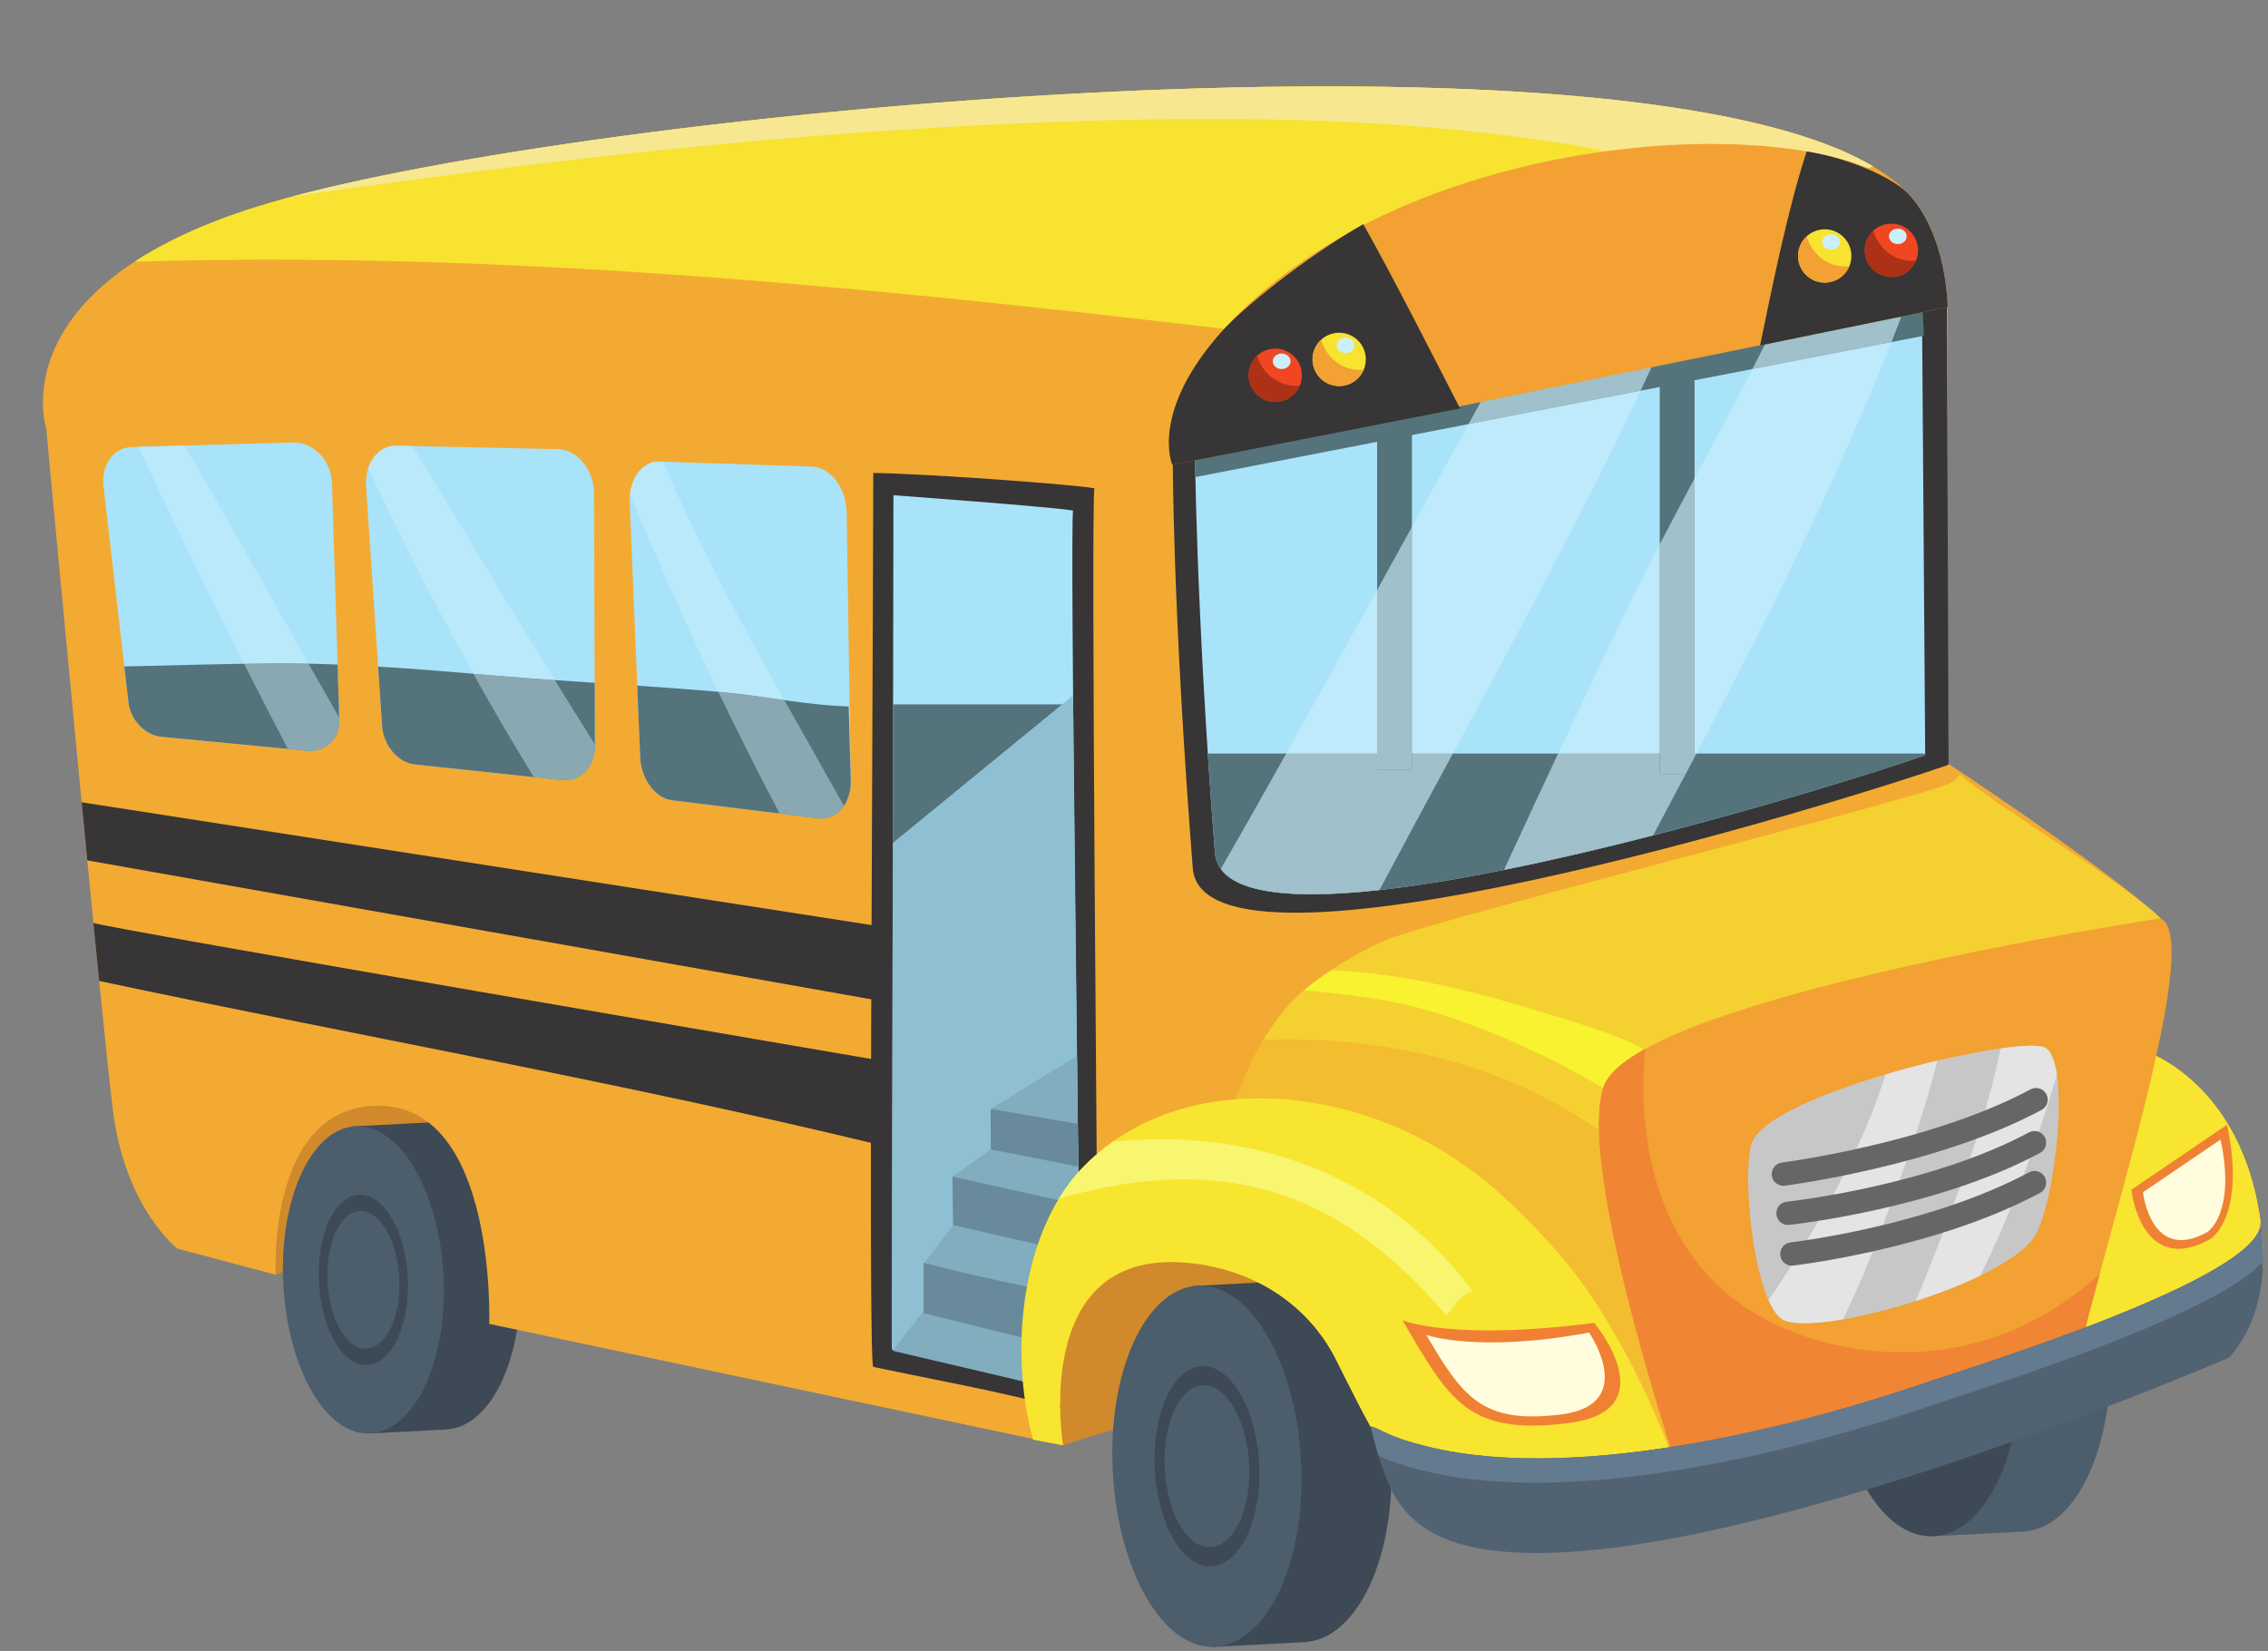 <?xml version="1.0" encoding="UTF-8"?><svg xmlns="http://www.w3.org/2000/svg" xmlns:xlink="http://www.w3.org/1999/xlink" height="1623.1" preserveAspectRatio="xMidYMid meet" version="1.0" viewBox="52.4 96.7 2229.4 1623.1" width="2229.4" zoomAndPan="magnify"><rect x="52.4" y="96.7" width="2229.4" height="1623.1" fill="#808080" stroke="none"/><defs><clipPath id="a"><path d="M 1921 386 L 1930 386 L 1930 389 L 1921 389 Z M 1921 386"/></clipPath><clipPath id="b"><path d="M 1921.59 388.07 C 1924.512 387.539 1927.129 387.07 1929.449 386.66 C 1927.129 387.07 1924.512 387.539 1921.59 388.07"/></clipPath></defs><g><g><path d="M 323.438 1349.801 L 531.812 1271.289 C 531.812 1271.289 504.629 1117.27 403.465 1130.859 C 302.301 1144.449 291.734 1290.91 323.438 1349.801" fill="#d08a2b"/></g><g><path d="M 1097.328 1517.441 L 1231.531 1475.141 C 1231.531 1475.141 1222.469 1321.129 1408.172 1393.609 C 1408.172 1393.609 1240.578 1121.84 1136.41 1271.309 C 1032.219 1420.781 1053.641 1403.691 1067.84 1511.891" fill="#d08a2b"/></g><g><path d="M 1419.738 1528.68 C 1414.711 1431.52 1369.871 1354.762 1319.27 1356.051 L 1319.262 1355.98 L 1224.891 1360.879 L 1243.281 1715.73 L 1337.648 1710.84 L 1337.648 1710.73 C 1387.68 1705.289 1424.77 1625.828 1419.738 1528.68" fill="#3d4955"/></g><g><path d="M 1331.371 1533.262 C 1336.441 1631.25 1298.68 1711.281 1248 1715.48 C 1195.891 1719.789 1151.309 1640.84 1146.23 1542.852 C 1141.148 1444.871 1178.48 1363.289 1229.602 1360.641 C 1280.73 1357.988 1326.289 1435.281 1331.371 1533.262" fill="#4c5d6c"/></g><g><path d="M 1290.09 1535.398 C 1292.898 1589.691 1271.98 1634.039 1243.898 1636.359 C 1215.02 1638.75 1190.328 1595.012 1187.52 1540.719 C 1184.699 1486.43 1205.379 1441.23 1233.699 1439.762 C 1262.031 1438.289 1287.27 1481.121 1290.09 1535.398" fill="#3d4955"/></g><g><path d="M 1280.301 1535.91 C 1282.578 1579.84 1265.648 1615.719 1242.93 1617.602 C 1219.559 1619.539 1199.578 1584.141 1197.301 1540.219 C 1195.02 1496.289 1211.762 1459.719 1234.68 1458.52 C 1257.602 1457.34 1278.02 1491.98 1280.301 1535.91" fill="#4c5d6c"/></g><g><path d="M 2126.355 1419.969 C 2121.32 1322.809 2076.48 1246.047 2025.879 1247.348 L 2025.879 1247.277 L 1931.496 1252.168 L 1949.879 1607.02 L 2044.262 1602.129 L 2044.262 1602.02 C 2094.305 1596.59 2131.387 1517.117 2126.355 1419.969" fill="#4c5d6c"/></g><g><path d="M 2037.965 1424.551 C 2043.043 1522.543 2005.277 1602.57 1954.59 1606.77 C 1902.473 1611.082 1857.914 1532.133 1852.84 1434.152 C 1847.75 1336.164 1885.09 1254.582 1936.203 1251.934 C 1987.328 1249.281 2032.875 1326.562 2037.965 1424.551" fill="#3d4955"/></g><g><path d="M 1996.695 1426.699 C 1999.504 1480.988 1978.59 1525.328 1950.512 1527.648 C 1921.633 1530.051 1896.93 1486.301 1894.121 1432.008 C 1891.312 1377.73 1911.98 1332.527 1940.316 1331.059 C 1968.629 1329.59 1993.887 1372.41 1996.695 1426.699" fill="#3d4955"/></g><g><path d="M 1986.906 1427.207 C 1989.188 1471.129 1972.262 1507.008 1949.539 1508.887 C 1926.168 1510.828 1906.191 1475.43 1903.922 1431.508 C 1901.637 1387.578 1918.371 1351.008 1941.289 1349.816 C 1964.207 1348.629 1984.621 1383.277 1986.906 1427.207" fill="#4c5d6c"/></g><g><path d="M 563.531 1346.809 C 559.242 1264.16 521.098 1198.859 478.059 1199.961 L 478.059 1199.91 L 397.77 1204.07 L 413.41 1505.941 L 493.703 1501.781 L 493.691 1501.68 C 536.262 1497.059 567.812 1429.461 563.531 1346.809" fill="#3d4955"/></g><g><path d="M 488.348 1350.711 C 492.676 1434.07 460.539 1502.148 417.426 1505.719 C 373.094 1509.391 335.184 1442.23 330.859 1358.871 C 326.539 1275.52 358.285 1206.121 401.777 1203.871 C 445.266 1201.609 484.027 1267.352 488.348 1350.711" fill="#4c5d6c"/></g><g><path d="M 453.23 1352.531 C 455.633 1398.719 437.824 1436.441 413.941 1438.422 C 389.379 1440.449 368.367 1403.238 365.973 1357.059 C 363.582 1310.871 381.172 1272.422 405.273 1271.18 C 429.359 1269.93 450.84 1306.352 453.23 1352.531" fill="#3d4955"/></g><g><path d="M 444.906 1352.969 C 446.848 1390.328 432.445 1420.859 413.105 1422.461 C 393.234 1424.109 376.242 1394 374.301 1356.621 C 372.367 1319.262 386.602 1288.148 406.098 1287.141 C 425.594 1286.129 442.969 1315.602 444.906 1352.969" fill="#4c5d6c"/></g><g><path d="M 1927.832 286.852 C 1969.043 330.609 1967.027 406.148 1967.027 406.148 L 1967.027 847.039 C 1967.027 847.039 2115.777 945.145 2173.16 996.484 C 2203.172 1023.332 2156.836 1128.363 2156.836 1128.363 C 2156.836 1128.363 2265.648 1159.922 2276.625 1319.621 C 2281.805 1395.121 2235.75 1423.801 2235.75 1423.801 C 2235.75 1423.801 1616.371 1688.461 1463.434 1576.301 C 1418.148 1543.09 1396.996 1494.773 1365.348 1432.312 C 1340.516 1383.352 1289.066 1343.07 1215.816 1337.742 C 1065.098 1326.781 1097.328 1517.441 1097.328 1517.441 L 533.312 1398.121 C 533.312 1398.121 540.863 1182.082 423.094 1183.711 C 314.383 1185.223 323.434 1349.801 323.434 1349.801 L 226.824 1324.152 C 226.824 1324.152 175.492 1284.891 163.406 1188.262 C 151.328 1091.621 97.824 517.859 97.824 517.859 C 97.824 517.859 52.395 379.496 303.176 300.43 C 609.688 203.797 1748.73 96.664 1927.832 286.852" fill="#f3aa32"/></g><g><path d="M 914.465 1138.699 C 914.465 1138.699 144.648 1007.191 144.219 1003.859 C 143.777 1000.531 148.086 1043 149.895 1061.02 C 404.5 1115.109 661.465 1160.41 914.465 1221.57 L 914.465 1138.699" fill="#373535"/></g><g><path d="M 914.465 1006.941 L 132.676 885.379 L 138.211 942.48 L 914.465 1080.059 L 914.465 1006.941" fill="#373535"/></g><g><path d="M 1128.238 576.738 C 1109.75 573.129 963.742 562.328 910.812 561.641 C 910.328 836.828 905.812 1439.359 910.812 1440.41 C 975.961 1454.199 1030.141 1463.461 1094.48 1480.488 C 1083.711 1411.719 1131.27 1331.699 1131.27 1331.699 C 1131.27 1331.699 1124.57 581.18 1128.238 576.738" fill="#373535"/></g><g><path d="M 1107.289 598.641 C 1089.539 595.172 930.637 583.539 930.637 583.539 L 929.129 1423.051 C 929.129 1423.051 1029.922 1446.77 1091.719 1463.129 C 1091.32 1431.43 1113.328 1332.449 1113.328 1332.449 C 1113.328 1332.449 1103.762 602.898 1107.289 598.641" fill="#a8e3fa"/></g><g><path d="M 1107.449 809.57 C 1107.391 802.66 1107.34 795.852 1107.281 789.141 L 930.262 789.141 L 929.789 1054.488 C 995.953 977.723 1059.52 899.172 1107.449 809.57" fill="#54737b"/></g><g><path d="M 1109.121 979.441 C 1109.078 976.043 1109.051 972.648 1109.012 969.25 C 1107.91 971.121 1106.852 973.02 1105.75 974.902 C 1106.988 976.316 1108.121 977.828 1109.121 979.441" fill="#54737b"/></g><g><path d="M 930.02 925.312 L 929.129 1423.051 C 929.129 1423.051 1029.922 1446.77 1091.719 1463.129 C 1091.32 1431.43 1113.328 1332.449 1113.328 1332.449 L 1107.199 780.281 L 930.02 925.312" fill="#8ebfd3"/></g><g><path d="M 1104.73 1277.059 C 1106.531 1274.52 1110.359 1271.988 1112.641 1270.051 L 1111.129 1134.91 C 1082.27 1152.141 1026.23 1186.789 1026.23 1186.789 L 1026.23 1226.551 L 988.859 1253.289 L 988.98 1301.391 C 988.98 1301.391 970.438 1326.309 960.836 1338.219 C 961.199 1340.039 966.656 1339.172 966.832 1341.051 C 969 1364 970.715 1386.98 972.16 1409.969 C 1001.469 1413.93 1030.27 1419.57 1058.66 1426.66 C 1056.711 1373.898 1074.699 1319.5 1104.73 1277.059" fill="#81adbf"/></g><g><path d="M 1111.891 1201.602 L 1026.23 1186.789 L 1026.32 1226.641 C 1027.328 1226.719 1072.801 1235.578 1112.141 1243.621 L 1111.891 1201.602" fill="#688a9a"/></g><g><path d="M 1103.461 1278.922 L 988.598 1253.379 L 989.371 1300.941 L 1079.578 1321.73 C 1086.211 1306.602 1094.238 1292.199 1103.461 1278.922" fill="#688a9a"/></g><g><path d="M 1059.449 1438.66 C 1057.031 1413.34 1059.371 1387.398 1065.629 1362.371 C 1030.359 1354.941 995.152 1347.27 960.324 1338.129 L 960.324 1385.27 L 929.691 1424.559 L 1059.25 1454.961 C 1059.121 1449.539 1059.199 1444.102 1059.449 1438.66" fill="#81adbf"/></g><g><path d="M 1065.629 1362.371 C 1030.359 1354.941 995.152 1347.27 960.324 1338.129 L 960.324 1387.629 L 1058.641 1411.949 C 1059.16 1395.32 1061.559 1378.648 1065.629 1362.371" fill="#688a9a"/></g><g><path d="M 2276.625 1319.621 C 2265.648 1159.922 2156.836 1128.363 2156.836 1128.363 C 2156.836 1128.363 2203.172 1023.332 2173.16 996.484 C 2127.441 955.559 2008.238 884.98 1978.926 857.996 C 1975.664 862.754 1970.75 866.684 1963.949 868.957 C 1885.164 895.277 1467.969 999.523 1415.109 1020.66 C 1387.059 1031.891 1337.195 1062.793 1316.988 1087.09 C 1273.098 1139.863 1259.156 1196.863 1248.996 1264.043 C 1245.117 1289.691 1242.926 1315.461 1242.078 1341.293 C 1301.426 1353.203 1343.605 1389.422 1365.348 1432.312 C 1396.996 1494.773 1418.133 1543.09 1463.434 1576.301 C 1616.371 1688.461 2235.75 1423.801 2235.75 1423.801 C 2235.75 1423.801 2281.805 1395.121 2276.625 1319.621" fill="#f5d031"/></g><g><path d="M 1665.773 1189.77 C 1667.898 1191.219 1633.004 1182.898 1634.582 1184.609 C 1640.852 1178.031 1685.797 1152.172 1691.941 1145.469 C 1671.648 1125.438 1638.586 1113.27 1586.25 1097.16 C 1510.164 1073.75 1440.309 1054.129 1360.973 1050.41 C 1351.488 1056.73 1342.332 1063.449 1334.379 1070.121 C 1363.777 1072.891 1393.102 1076.148 1422.121 1081.75 C 1499.047 1096.57 1601.934 1146.148 1665.773 1189.77" fill="#f8f230"/></g><g><path d="M 1820.02 1455.891 C 1811.34 1452.852 1804.574 1445.391 1800.898 1436.043 C 1758.816 1329.352 1683.484 1237.043 1582.25 1181.773 C 1493.77 1133.473 1394.027 1115.453 1294.332 1118.844 C 1267.766 1162.734 1257.152 1210.113 1248.996 1264.043 C 1245.113 1289.691 1242.918 1315.461 1242.07 1341.293 C 1301.43 1353.203 1343.609 1389.422 1365.344 1432.312 C 1396.992 1494.77 1418.129 1543.09 1463.434 1576.301 C 1530.812 1625.711 1688.723 1601.992 1844.312 1559.98 C 1836.051 1525.32 1827.477 1490.73 1820.02 1455.891" fill="#f4bc31"/></g><g><path d="M 1586.57 1331.258 C 1552.52 1292.07 1515.047 1255.168 1470.441 1228.07 C 1427.25 1201.82 1378.957 1184.93 1328.738 1178.75 C 1251.676 1169.289 1171.004 1187.551 1115.957 1245.141 C 1056.891 1306.93 1043.691 1423.301 1067.844 1511.891 L 1097.332 1517.441 C 1097.332 1517.441 1065.102 1326.781 1215.82 1337.738 C 1289.074 1343.07 1340.516 1383.352 1365.348 1432.309 C 1396.996 1494.77 1418.141 1543.09 1463.438 1576.301 C 1514.59 1613.809 1617.898 1609.168 1732.773 1586.391 C 1717.293 1548.059 1710.488 1566.707 1695.969 1527.988 C 1665.766 1447.461 1624.5 1374.918 1586.57 1331.258" fill="#f7e530"/></g><g><path d="M 1340.711 1282.52 C 1393.309 1306.941 1436.699 1345.969 1474.391 1390.199 C 1477.191 1386.461 1480 1382.719 1482.801 1378.98 C 1487.391 1372.852 1493.398 1368.199 1500.039 1366 C 1468.5 1323.762 1428.871 1288.07 1381.559 1262.5 C 1310.422 1224.059 1230.09 1210.922 1149.988 1218.762 C 1148.852 1218.871 1147.73 1218.871 1146.621 1218.801 C 1135.738 1226.449 1125.449 1235.191 1115.961 1245.141 C 1107.43 1254.059 1099.898 1264.141 1093.262 1275.078 C 1174.91 1251.48 1261.34 1245.68 1340.711 1282.52" fill="#f8f56f"/></g><g><path d="M 2276.625 1319.621 C 2265.648 1159.922 2156.836 1128.363 2156.836 1128.363 C 2156.836 1128.363 2157.133 1120.691 2156.949 1109.012 C 2136.426 1233.672 2110.922 1357.43 2087.797 1481.633 C 2175.426 1449.582 2235.75 1423.801 2235.75 1423.801 C 2235.75 1423.801 2281.805 1395.121 2276.625 1319.621" fill="#f7e530"/></g><g><path d="M 1205.25 546.539 C 1205.25 546.539 1204.75 692.508 1224.871 950.191 C 1234.941 1079.039 1860.105 885.953 1967.754 848.523 L 1966.242 391.027 C 1966.242 391.027 1316.5 506.016 1205.25 546.539" fill="#373535"/></g><g><path d="M 1226.891 531.449 C 1226.891 531.449 1227.691 692.512 1246.602 934.711 C 1256.078 1055.812 1843.645 874.332 1944.836 839.152 L 1941.578 384.488 C 1941.578 384.488 1331.461 493.352 1226.891 531.449" fill="#a8e3fa"/></g><g><path d="M 1943.594 426.758 L 1941.582 384.477 C 1941.582 384.477 1331.457 493.34 1226.898 531.438 C 1226.898 531.438 1226.957 543.41 1227.422 565.672 L 1943.594 426.758" fill="#54737b"/></g><g><path d="M 1239.648 837.461 C 1241.641 868.121 1243.941 900.609 1246.602 934.711 C 1256.078 1055.812 1843.645 874.332 1944.836 839.152 L 1944.824 837.461 L 1239.648 837.461" fill="#54737b"/></g><g><path d="M 1303.797 428.137 C 1304.645 428.336 1305.469 428.555 1306.293 428.754 C 1379.148 404.297 1452.48 381.238 1526.219 359.559 C 1648.035 323.738 1771.16 293.383 1893.719 260.375 C 1636.23 107.414 594.266 208.664 303.176 300.434 C 252.531 316.398 213.977 334.789 184.68 353.957 C 399.863 347.453 615.25 357.453 829.672 375.637 C 961.957 386.859 1093.969 401.078 1225.828 416.531 C 1251.969 419.598 1278.156 422.027 1303.797 428.137" fill="#f7e330"/></g><g><path d="M 1069.859 217.355 C 1237.574 210.73 1408.266 210.652 1574.645 235.477 C 1647.5 246.352 1719.055 263.465 1787.414 288.516 C 1822.859 279.219 1858.305 269.914 1893.719 260.375 C 1645.93 113.188 671.688 201.391 339.211 290.035 C 581.488 254.844 825.168 227.02 1069.859 217.355" fill="#f7e791"/></g><g><path d="M 1406.07 853.559 L 1440.289 853.559 L 1440.289 519.367 L 1406.07 519.367 Z M 1406.07 853.559" fill="#54737b"/></g><g><path d="M 1718.117 857.586 L 1683.891 857.586 L 1683.891 460.98 L 1718.117 460.98 L 1718.117 857.586" fill="#54737b"/></g><g clip-path="url(#a)"><g clip-path="url(#b)"><path d="M 1921.586 386.664 L 1929.449 386.664 L 1929.449 388.07 L 1921.586 388.07" fill="#d6d9ba"/></g></g><g><path d="M 1719.992 837.461 L 1718.105 837.461 L 1718.105 567 C 1723.5 556.938 1728.883 546.887 1734.277 536.836 C 1748.059 511.152 1761.734 485.398 1775.031 459.457 L 1911.664 432.961 C 1856.719 571.75 1789.562 705.262 1719.992 837.461 M 1683.871 837.461 L 1584.02 837.461 C 1604.156 794.586 1624.48 751.801 1645.016 709.121 C 1657.531 683.098 1670.559 657.355 1683.871 631.738 L 1683.871 837.461" fill="#bfeafb"/></g><g><path d="M 1775.031 459.461 C 1783.367 443.195 1791.547 426.863 1799.523 410.406 C 1853.973 400.324 1897.676 392.391 1921.586 388.07 C 1924.512 387.551 1927.129 387.078 1929.449 386.664 C 1923.684 402.156 1917.754 417.594 1911.668 432.957 L 1775.031 459.461" fill="#a0c0cb"/></g><g><path d="M 1530.773 951.891 C 1540.246 931.387 1549.715 910.879 1559.254 890.406 C 1567.484 872.746 1575.734 855.098 1584.02 837.461 L 1683.871 837.461 L 1683.871 857.594 L 1709.375 857.594 C 1698.73 877.73 1688.039 897.852 1677.352 917.949 C 1629.141 930.352 1579.039 942.191 1530.773 951.891 M 1718.102 841.039 L 1718.102 837.461 L 1719.992 837.461 C 1719.359 838.664 1718.746 839.848 1718.102 841.039" fill="#a0c0cb"/></g><g><path d="M 1709.391 857.586 L 1683.891 857.586 L 1683.891 631.727 C 1695.148 610.074 1706.609 588.508 1718.117 566.984 L 1718.117 841.031 C 1715.219 846.555 1712.309 852.066 1709.391 857.586" fill="#a0c0cb"/></g><g><path d="M 1480.547 837.457 L 1440.289 837.457 L 1440.289 614.699 C 1462.004 575.289 1481.324 540.156 1495.91 513.598 L 1665.062 480.789 C 1607.98 601.848 1544.27 719.656 1480.547 837.457 M 1406.066 837.457 L 1316.727 837.457 C 1345.453 786.18 1376.719 729.812 1406.066 676.715 L 1406.066 837.457" fill="#bfeafb"/></g><g><path d="M 1495.914 513.602 C 1511.301 485.594 1521.438 467.117 1523.621 463.258 C 1578.441 452.32 1634.898 441.406 1687.898 431.34 C 1680.422 447.891 1672.801 464.363 1665.055 480.789 L 1495.914 513.602" fill="#a0c0cb"/></g><g><path d="M 1341.66 975.82 C 1297.461 975.816 1265.148 968.598 1252.449 950.91 C 1270.309 919.973 1292.621 880.5 1316.73 837.461 L 1406.07 837.461 L 1406.07 853.559 L 1440.289 853.559 L 1440.289 837.461 L 1480.551 837.461 C 1456.379 882.141 1432.211 926.82 1408.41 971.668 C 1384.191 974.336 1361.699 975.82 1341.66 975.82" fill="#a0c0cb"/></g><g><path d="M 1440.289 853.559 L 1406.07 853.559 L 1406.07 676.711 C 1417.891 655.328 1429.391 634.48 1440.289 614.699 L 1440.289 853.559" fill="#a0c0cb"/></g><g><path d="M 1927.84 286.848 C 1849.453 203.609 1442.297 214.363 1255.062 420.723 C 1181.848 501.426 1204.746 553.594 1204.746 553.594 L 1966.938 398.578 C 1966.215 378.379 1961.168 322.23 1927.84 286.848" fill="#f2a132"/></g><g><path d="M 1782.516 436.312 L 1966.938 398.578 C 1966.215 378.379 1961.168 322.23 1927.84 286.848 C 1915.531 273.77 1875.117 253.109 1828.324 245.555 C 1809.801 302.125 1794.559 378.062 1782.516 436.312" fill="#373535"/></g><g><path d="M 1392.461 317.02 C 1332.059 351.75 1273.301 400.641 1255.07 420.719 C 1181.852 501.422 1204.75 553.59 1204.75 553.59 L 1487.578 498.211 C 1461.949 448.281 1420.109 365.828 1392.461 317.02" fill="#373535"/></g><g><path d="M 2176.102 999.504 C 2176.102 999.504 1656.707 1078.039 1628.523 1165.609 C 1600.344 1253.191 1717.109 1589.391 1717.109 1589.391 C 1840.738 1566.48 1980.211 1520.828 2083.359 1483.25 C 2107.75 1352.051 2222.488 1020.641 2176.102 999.504" fill="#f2a132"/></g><g><path d="M 2003.844 1414.109 C 1934.086 1435.117 1854.719 1428.18 1789.789 1394.73 C 1689.258 1342.938 1660.02 1232.809 1669.562 1127.816 C 1647.426 1140.066 1632.676 1152.75 1628.52 1165.609 C 1600.348 1253.188 1717.121 1589.391 1717.121 1589.391 C 1840.746 1566.48 1980.215 1520.828 2083.367 1483.25 C 2089.703 1449.141 2102.156 1401.5 2116.293 1349.301 C 2083.824 1378.34 2046.328 1401.32 2003.844 1414.109" fill="#f08533"/></g><g><path d="M 2052.535 1311.816 C 2072.91 1279.277 2088.566 1138.418 2062.133 1126.336 C 2035.715 1114.266 1790.223 1171.098 1774.168 1221.016 C 1764.508 1251.02 1775.871 1369.738 1802.355 1392.238 C 1828.844 1414.746 2022.117 1360.387 2052.535 1311.816" fill="#c8c7c7"/></g><g><path d="M 1802.352 1392.238 C 1810.469 1399.133 1834.238 1398.812 1864.168 1393.652 C 1877.062 1366.859 1888.684 1339.449 1899.223 1311.641 C 1920.543 1255.422 1942.164 1198.109 1956.848 1139.402 C 1940.246 1143.301 1922.934 1147.84 1905.875 1152.871 C 1887.625 1211.859 1857.926 1267.711 1826.195 1320.121 C 1814.922 1338.762 1803.18 1357.039 1790.828 1374.812 C 1794.273 1382.57 1798.102 1388.641 1802.352 1392.238" fill="#e5e4e4"/></g><g><path d="M 2074.305 1153.27 C 2072.27 1139.207 2068.375 1129.188 2062.141 1126.34 C 2056.449 1123.75 2040.594 1124.348 2019.074 1127.379 C 2004.555 1197.398 1978.898 1265.758 1953.219 1332.008 C 1947.531 1346.68 1941.625 1361.25 1935.469 1375.711 C 1957.789 1368.52 1979.805 1359.969 1998.828 1350.758 C 2030.273 1287.91 2054.098 1220.738 2074.305 1153.27" fill="#e5e4e4"/></g><g><path d="M 2274.609 1299.184 C 2273.754 1353.84 1989.621 1440.781 1937.547 1458.543 C 1835.02 1493.48 1608.391 1556.172 1456.395 1518.93 C 1412.746 1508.242 1410.07 1501 1399.695 1498.93 C 1412.102 1549.129 1422.25 1576.449 1449.84 1596.691 C 1602.793 1708.84 2243.309 1431.352 2243.309 1431.352 C 2243.309 1431.352 2281.805 1395.121 2276.625 1319.621 C 2276.137 1312.551 2275.449 1305.75 2274.609 1299.184" fill="#516273"/></g><g><path d="M 1452.301 1542.652 C 1607.133 1580.59 1837.988 1516.73 1942.418 1481.133 C 1990.07 1464.883 2228.457 1391.773 2277.043 1336.703 C 2277.145 1331.242 2277.031 1325.574 2276.625 1319.621 C 2276.137 1312.551 2275.453 1305.75 2274.602 1299.18 C 2273.746 1353.84 1989.621 1440.781 1937.539 1458.539 C 1835.027 1493.48 1608.391 1556.172 1456.395 1518.93 C 1412.75 1508.242 1410.082 1501 1399.703 1498.93 C 1402.301 1509.461 1404.801 1518.93 1407.387 1527.59 C 1414.777 1531.203 1426.512 1536.332 1452.301 1542.652" fill="#647a8f"/></g><g><path d="M 1806.883 1262.289 C 1807.16 1262.25 1844.289 1257.492 1894.285 1245.852 C 1919.281 1240.031 1947.508 1232.492 1975.973 1222.934 C 2004.441 1213.359 2033.164 1201.793 2059.234 1187.793 C 2064.812 1184.793 2066.906 1177.844 2063.898 1172.262 C 2060.922 1166.691 2053.973 1164.59 2048.379 1167.59 C 2023.879 1180.77 1996.25 1191.93 1968.672 1201.203 C 1927.293 1215.102 1885.992 1224.723 1855.117 1230.84 C 1839.672 1233.902 1826.84 1236.082 1817.887 1237.504 C 1813.41 1238.211 1809.91 1238.723 1807.539 1239.062 C 1806.348 1239.23 1805.449 1239.352 1804.84 1239.434 C 1804.547 1239.473 1804.32 1239.5 1804.18 1239.523 L 1804.016 1239.543 L 1803.977 1239.551 L 1803.965 1239.551 L 1804.191 1241.301 L 1803.965 1239.551 L 1804.191 1241.301 L 1803.965 1239.551 C 1797.699 1240.352 1793.262 1246.102 1794.062 1252.383 C 1794.859 1258.66 1800.605 1263.102 1806.883 1262.289" fill="#676565"/></g><g><path d="M 1811.184 1300.816 C 1811.488 1300.789 1847.145 1296.969 1895.676 1286.27 C 1919.941 1280.918 1947.426 1273.848 1975.352 1264.637 C 2003.293 1255.418 2031.664 1244.07 2057.738 1230.066 C 2063.316 1227.066 2065.406 1220.117 2062.414 1214.539 C 2059.414 1208.969 2052.469 1206.867 2046.879 1209.867 C 2022.387 1223.039 1995.168 1233.957 1968.18 1242.859 C 1927.684 1256.219 1887.691 1265.047 1857.902 1270.5 C 1843.012 1273.23 1830.672 1275.109 1822.082 1276.316 C 1817.785 1276.918 1814.426 1277.348 1812.16 1277.617 C 1811.02 1277.758 1810.156 1277.859 1809.574 1277.93 C 1809.297 1277.957 1809.078 1277.988 1808.941 1278 L 1808.789 1278.02 L 1808.75 1278.02 L 1809.078 1281.168 L 1808.75 1278.02 L 1809.078 1281.168 L 1808.75 1278.02 C 1802.453 1278.699 1797.891 1284.336 1798.574 1290.637 C 1799.246 1296.93 1804.898 1301.488 1811.184 1300.816" fill="#676565"/></g><g><path d="M 1815.062 1340.816 C 1815.352 1340.789 1850.07 1336.777 1897.652 1325.887 C 1921.449 1320.438 1948.449 1313.27 1976.012 1303.988 C 2003.582 1294.699 2031.699 1283.309 2057.738 1269.32 C 2063.316 1266.316 2065.406 1259.367 2062.414 1253.797 C 2059.414 1248.219 2052.469 1246.129 2046.879 1249.117 C 2022.348 1262.309 1995.359 1273.289 1968.699 1282.258 C 1928.723 1295.73 1889.531 1304.707 1860.398 1310.289 C 1845.84 1313.09 1833.801 1315.027 1825.414 1316.27 C 1821.219 1316.898 1817.949 1317.34 1815.746 1317.629 C 1814.629 1317.777 1813.793 1317.879 1813.234 1317.949 C 1812.969 1317.977 1812.754 1318.008 1812.613 1318.027 L 1812.477 1318.039 L 1812.438 1318.047 L 1812.844 1321.578 L 1812.438 1318.047 L 1812.844 1321.578 L 1812.438 1318.047 C 1806.141 1318.77 1801.629 1324.457 1802.363 1330.75 C 1803.086 1337.039 1808.777 1341.547 1815.062 1340.816" fill="#676565"/></g><g><path d="M 1430.977 1394.609 C 1430.977 1394.609 1480.551 1415.25 1619.469 1397.129 C 1619.469 1397.129 1691.941 1483.699 1593.301 1495.781 C 1494.648 1507.852 1477.031 1473.129 1430.977 1394.609" fill="#f08134"/></g><g><path d="M 1454.391 1408.957 C 1454.391 1408.957 1504.973 1427.07 1614.43 1406.688 C 1614.43 1406.688 1663.562 1477.789 1586.488 1487.23 C 1509.434 1496.668 1490.355 1470.289 1454.391 1408.957" fill="#fffdde"/></g><g><path d="M 2241.555 1202.352 L 2147.422 1266.27 C 2147.422 1266.27 2156.992 1352.84 2225.453 1314.59 C 2225.453 1314.59 2260.68 1292.441 2241.555 1202.352" fill="#f08134"/></g><g><path d="M 2235.164 1216.949 L 2158.906 1268.73 C 2158.906 1268.73 2166.664 1338.879 2222.117 1307.879 C 2222.117 1307.879 2250.672 1289.938 2235.164 1216.949" fill="#fffdde"/></g><g><path d="M 385.926 804.391 C 386.504 822.988 371.965 836.43 353.723 834.68 L 210.957 820.988 C 195.016 819.469 180.676 804.5 178.688 787.328 L 154.145 574.641 C 151.77 554.059 163.855 536.73 181.434 536.219 L 340.152 531.66 C 360.605 531.078 378.027 549.27 378.73 571.969 L 385.926 804.391" fill="#a8e3fa"/></g><g><path d="M 637.164 830.52 C 637.234 850.789 622.562 865.469 604.547 863.551 L 460.109 848.199 C 443.594 846.449 429.273 829.559 427.984 810.27 L 412.242 575.012 C 410.738 552.59 423.98 534.512 441.992 534.879 L 600.168 538.191 C 619.98 538.602 636.254 558.441 636.332 582.219 L 637.164 830.52" fill="#a8e3fa"/></g><g><path d="M 888.719 864.43 C 889.066 886.98 874.684 903.352 856.746 901.137 L 712.922 883.391 C 696.48 881.359 682.547 862.469 681.668 841.078 L 671.422 590.941 C 670.488 568.09 683.441 549.922 700.512 550.469 L 850.004 555.289 C 868.684 555.891 884.266 576.09 884.637 600.262 L 888.719 864.43" fill="#a8e3fa"/></g><g><path d="M 321.305 748.852 C 272.387 749.199 223.504 750.82 174.598 751.859 L 178.688 787.328 C 180.676 804.5 195.016 819.469 210.957 820.988 L 353.723 834.68 C 371.965 836.43 386.504 822.988 385.926 804.391 L 384.242 749.988 C 363.297 749.16 342.332 748.691 321.305 748.852" fill="#54737b"/></g><g><path d="M 541.73 761.02 C 502.418 757.73 463.27 754.359 424.078 751.988 L 427.984 810.27 C 429.273 829.559 443.594 846.449 460.109 848.199 L 604.547 863.551 C 622.562 865.469 637.234 850.789 637.164 830.52 L 636.957 767.93 C 605.207 765.82 573.453 763.672 541.73 761.02" fill="#54737b"/></g><g><path d="M 761.605 777.012 C 734.016 774.609 706.402 772.609 678.785 770.73 L 681.668 841.078 C 682.547 862.469 696.48 881.359 712.922 883.391 L 856.746 901.137 C 874.684 903.352 889.066 886.98 888.719 864.43 L 886.656 791.16 C 841.355 789.641 803.215 780.641 761.605 777.012" fill="#54737b"/></g><g><path d="M 353.723 834.68 L 335.363 832.922 L 353.723 834.68 M 188.285 536.02 L 217.922 535.172 L 188.289 536.031" fill="#e0cc91"/></g><g><path d="M 292.324 749.191 C 256.781 678.84 222.246 607.648 188.285 536.02 L 217.922 535.172 L 233.668 534.719 C 275.289 605.27 315.215 677.449 355.672 749.109 C 346.887 748.922 338.094 748.82 329.289 748.82 C 326.629 748.82 323.969 748.828 321.305 748.852 C 311.645 748.922 301.984 749.031 292.324 749.191" fill="#bae9fb"/></g><g><path d="M 356.891 834.828 C 355.848 834.828 354.789 834.781 353.723 834.68 L 335.363 832.922 C 320.84 805.16 306.504 777.238 292.324 749.191 C 301.984 749.031 311.645 748.922 321.305 748.852 C 323.969 748.828 326.629 748.82 329.289 748.82 C 338.094 748.82 346.887 748.922 355.672 749.109 C 365.688 766.852 375.738 784.559 385.855 802.211 L 385.926 804.391 C 385.938 804.73 385.941 805.07 385.941 805.41 C 385.965 822.41 373.293 834.84 356.891 834.828" fill="#89a8b1"/></g><g><path d="M 604.684 863.57 C 604.637 863.559 604.594 863.559 604.547 863.551 L 577.098 860.641 L 604.547 863.551 C 604.594 863.559 604.637 863.559 604.684 863.57 M 637.164 830.52 L 637.156 828.379 C 637.16 828.379 637.16 828.379 637.16 828.379 L 637.164 830.52" fill="#e0cc91"/></g><g><path d="M 607.691 863.719 C 607.703 863.719 607.711 863.719 607.719 863.719 C 607.711 863.719 607.703 863.719 607.691 863.719 M 597.797 765.281 C 579.102 763.969 560.41 762.578 541.73 761.02 C 533.695 760.352 525.668 759.672 517.648 759 C 481.16 693.488 446.848 625.949 414.414 557.051 C 418.746 543.91 428.883 534.879 441.449 534.879 C 441.629 534.879 441.812 534.879 441.992 534.879 L 457.816 535.219 C 504.535 611.828 550.719 689.031 597.797 765.281" fill="#bae9fb"/></g><g><path d="M 607.691 863.719 C 606.703 863.719 605.695 863.672 604.684 863.57 C 604.637 863.559 604.594 863.559 604.547 863.551 L 577.098 860.641 C 556.648 827.379 536.848 793.48 517.648 759 C 525.668 759.672 533.695 760.352 541.73 761.02 C 560.41 762.578 579.102 763.969 597.797 765.281 C 610.84 786.398 623.949 807.441 637.16 828.379 L 637.164 830.52 C 637.164 830.559 637.164 830.602 637.164 830.641 C 637.18 849.641 624.219 863.711 607.719 863.719 C 607.711 863.719 607.703 863.719 607.691 863.719" fill="#89a8b1"/></g><g><path d="M 693.301 551.391 C 693.309 551.391 693.312 551.379 693.316 551.379 C 693.312 551.379 693.309 551.391 693.301 551.391 M 693.379 551.371 C 693.387 551.359 693.395 551.359 693.406 551.359 C 693.395 551.359 693.387 551.359 693.379 551.371 M 693.457 551.34 C 693.473 551.34 693.484 551.328 693.496 551.328 C 693.484 551.328 693.469 551.34 693.457 551.34 M 693.535 551.32 C 693.562 551.309 693.586 551.309 693.609 551.301 C 693.586 551.309 693.562 551.309 693.535 551.32 M 693.617 551.301 C 695.586 550.738 697.637 550.461 699.754 550.461 C 700.004 550.461 700.258 550.461 700.512 550.469 C 700.258 550.461 700.008 550.461 699.758 550.461 C 697.637 550.461 695.586 550.738 693.617 551.301" fill="#e0cc91"/></g><g><path d="M 823.441 784.969 C 802.801 782.051 782.645 778.84 761.605 777.012 C 760.559 776.922 759.512 776.828 758.465 776.738 C 727.969 713.309 699.062 648.621 671.688 582.852 C 673.367 567.109 681.848 554.781 693.301 551.391 C 693.309 551.391 693.312 551.379 693.316 551.379 C 693.336 551.379 693.355 551.371 693.379 551.371 C 693.387 551.359 693.395 551.359 693.406 551.359 C 693.422 551.352 693.441 551.352 693.457 551.34 C 693.469 551.34 693.484 551.328 693.496 551.328 C 693.512 551.328 693.523 551.32 693.535 551.32 C 693.562 551.309 693.586 551.309 693.609 551.301 C 693.613 551.301 693.617 551.301 693.617 551.301 C 695.586 550.738 697.637 550.461 699.758 550.461 C 700.008 550.461 700.258 550.461 700.512 550.469 L 704.094 550.578 C 739.207 632.48 780.84 709.102 823.441 784.969" fill="#bae9fb"/></g><g><path d="M 859.965 901.336 C 858.906 901.336 857.832 901.27 856.746 901.137 L 818.738 896.449 C 797.992 857.09 777.902 817.172 758.465 776.738 C 759.512 776.828 760.559 776.922 761.605 777.012 C 782.645 778.84 802.801 782.051 823.441 784.969 C 842.914 819.66 862.594 854.191 881.938 888.988 C 876.719 896.66 868.902 901.336 859.965 901.336" fill="#89a8b1"/></g><g><path d="M 1332.148 465.602 C 1332.148 480.078 1320.422 491.809 1305.941 491.809 C 1291.461 491.809 1279.73 480.078 1279.73 465.602 C 1279.73 451.129 1291.461 439.391 1305.941 439.391 C 1320.422 439.391 1332.148 451.129 1332.148 465.602" fill="#f14622"/></g><g><path d="M 1314.559 474.16 C 1301.281 469.789 1291.969 459.141 1288.148 446.391 C 1282.98 451.18 1279.73 458.012 1279.73 465.602 C 1279.73 480.078 1291.461 491.809 1305.941 491.809 C 1316.871 491.809 1326.219 485.121 1330.16 475.621 C 1325.238 476.32 1320.031 475.961 1314.559 474.16" fill="#ac3117"/></g><g><path d="M 1321 451.84 C 1321 456.059 1317.078 459.469 1312.262 459.469 C 1307.43 459.469 1303.52 456.059 1303.52 451.84 C 1303.52 447.641 1307.43 444.219 1312.262 444.219 C 1317.078 444.219 1321 447.641 1321 451.84" fill="#cceffc"/></g><g><path d="M 1394.98 449.988 C 1394.98 464.461 1383.25 476.199 1368.77 476.199 C 1354.289 476.199 1342.57 464.461 1342.57 449.988 C 1342.57 435.512 1354.289 423.781 1368.77 423.781 C 1383.25 423.781 1394.98 435.512 1394.98 449.988" fill="#f7e330"/></g><g><path d="M 1377.398 458.551 C 1364.109 454.18 1354.809 443.531 1350.98 430.781 C 1345.809 435.559 1342.57 442.391 1342.57 449.988 C 1342.57 464.461 1354.289 476.199 1368.77 476.199 C 1379.699 476.199 1389.059 469.512 1393 460 C 1388.07 460.699 1382.859 460.352 1377.398 458.551" fill="#f2a132"/></g><g><path d="M 1383.828 436.23 C 1383.828 440.441 1379.922 443.859 1375.09 443.859 C 1370.262 443.859 1366.352 440.441 1366.352 436.23 C 1366.352 432.02 1370.262 428.609 1375.09 428.609 C 1379.922 428.609 1383.828 432.02 1383.828 436.23" fill="#cceffc"/></g><g><path d="M 1937.793 342.785 C 1937.793 357.266 1926.07 369 1911.578 369 C 1897.109 369 1885.379 357.266 1885.379 342.785 C 1885.379 328.305 1897.109 316.57 1911.578 316.57 C 1926.07 316.57 1937.793 328.305 1937.793 342.785" fill="#f14622"/></g><g><path d="M 1920.199 351.34 C 1906.934 346.969 1897.621 336.316 1893.797 323.574 C 1888.633 328.359 1885.379 335.188 1885.379 342.789 C 1885.379 357.254 1897.113 368.988 1911.59 368.988 C 1922.516 368.988 1931.875 362.301 1935.805 352.789 C 1930.887 353.488 1925.688 353.145 1920.199 351.34" fill="#ac3117"/></g><g><path d="M 1926.645 329.027 C 1926.645 333.234 1922.73 336.648 1917.91 336.648 C 1913.086 336.648 1909.176 333.234 1909.176 329.027 C 1909.176 324.82 1913.086 321.402 1917.91 321.402 C 1922.73 321.402 1926.645 324.82 1926.645 329.027" fill="#cceffc"/></g><g><path d="M 1872.281 348.312 C 1872.281 362.785 1860.543 374.523 1846.07 374.523 C 1831.598 374.523 1819.848 362.785 1819.848 348.312 C 1819.848 333.84 1831.598 322.102 1846.07 322.102 C 1860.543 322.102 1872.281 333.84 1872.281 348.312" fill="#f7e330"/></g><g><path d="M 1854.691 356.879 C 1841.414 352.504 1832.109 341.848 1828.277 329.098 C 1823.102 333.883 1819.855 340.711 1819.855 348.305 C 1819.855 362.785 1831.594 374.523 1846.074 374.523 C 1857.008 374.523 1866.359 367.836 1870.293 358.324 C 1865.371 359.023 1860.164 358.668 1854.691 356.879" fill="#f2a132"/></g><g><path d="M 1861.133 334.555 C 1861.133 338.77 1857.219 342.172 1852.398 342.172 C 1847.559 342.172 1843.652 338.77 1843.652 334.555 C 1843.652 330.344 1847.559 326.941 1852.398 326.941 C 1857.219 326.941 1861.133 330.344 1861.133 334.555" fill="#cceffc"/></g></g></svg>